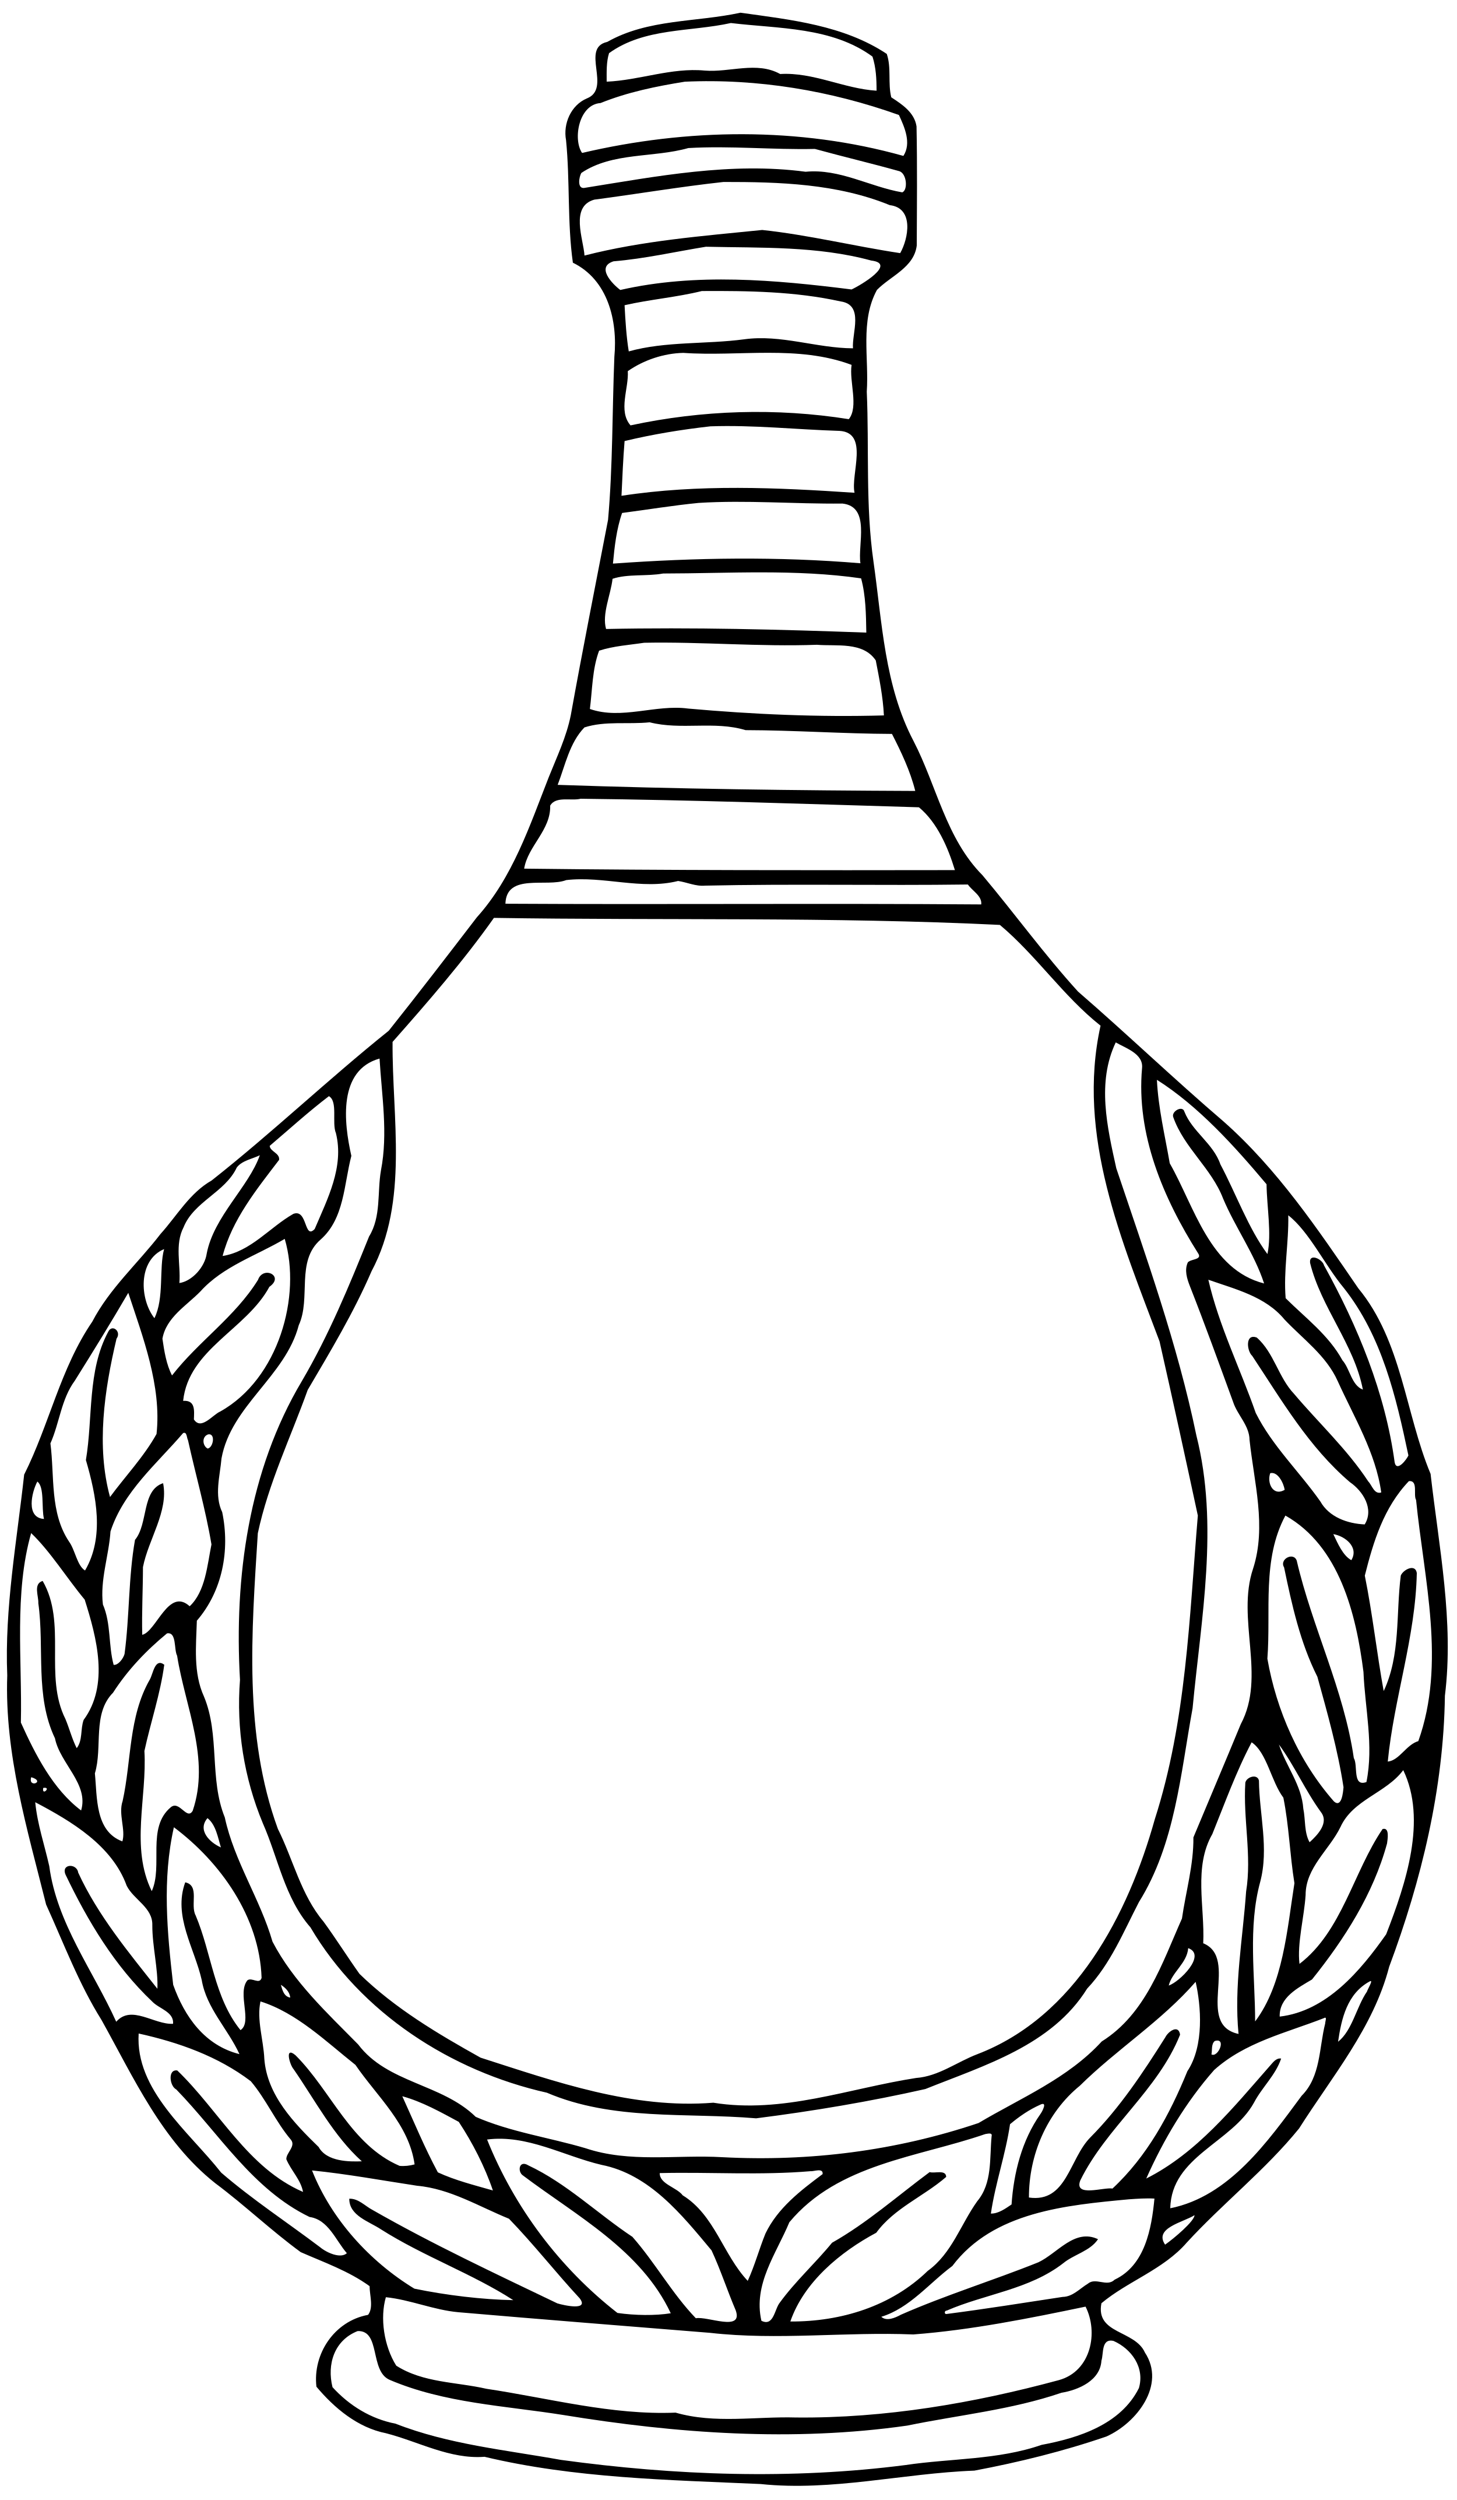 <?xml version="1.0" encoding="UTF-8" standalone="no"?>
<svg xmlns:rdf="http://www.w3.org/1999/02/22-rdf-syntax-ns#" xmlns="http://www.w3.org/2000/svg" height="1698pt" width="990pt" version="1.1" xmlns:cc="http://creativecommons.org/ns#" xmlns:dc="http://purl.org/dc/elements/1.1/" viewBox="0 0 990 1698">
<path d="m503.11 8.63c34.24 4.79 70.07 8.49 99.42 27.98 3.25 9.38 0.67 19.94 3.07 29.49 7.32 4.78 15.73 10.25 17.16 19.75 0.54 26.96 0.26 53.95 0.15 80.91-1.83 14.94-17.65 20.59-27.04 30.15-11.55 21.15-5.33 46.19-6.92 69.13 1.68 38.48-0.92 77.21 4.57 115.47 5.87 41.15 7.44 84.2 27.19 121.78 15.74 30.39 22.08 66.22 46.84 91.16 21.94 26.11 42 53.83 64.95 79.05 33.37 28.9 65.27 59.47 98.82 88.18 36.69 32.42 64.12 73.25 91.62 113.37 29.66 35.92 31.97 85.01 49.11 126.05 5.7 50 15.96 100.3 9.73 150.7-0.87 63.1-15.89 125.2-37.88 184.1-10.67 41.2-38.83 74.5-61.21 109.8-22.88 28.2-51.82 50.8-76.39 77.6-15.79 18.2-40.12 26.2-57.9 41.1-4.13 21.1 22.69 18.1 29.55 33.5 14.45 21.9-5.6 47.8-26.11 57-29.13 10-59.5 17.5-89.79 23.2-48.54 1.8-96.59 14.2-145.25 9.1-62.63-2.8-126.43-3.9-187.58-18.5-23.49 1.8-44.79-10.3-66.95-16-19.21-3.8-34.99-17-47.26-31.6-2.6-22.2 12.11-44.6 35.09-48.8 3.84-5 1.05-13.2 1.03-19.5-14.22-10.3-30.85-16.1-46.79-23.1-20.12-14.7-38.18-32-58.18-46.9-36.18-28.7-55.21-71.4-77.19-110.8-15.42-24.6-25.64-52-37.64-78.4-12.73-51-28.29-102.3-26.4-155.6-1.88-45.8 6.52-91.1 11.48-136.4 17.08-33.99 24.65-72.27 46.29-103.9 11.74-22.57 31.05-39.64 46.4-59.6 11.21-12.45 19.76-27.77 34.71-36.3 41.23-32.52 79.32-68.83 120.31-101.68 20.26-25.4 40.09-51.29 59.91-77.09 24.26-26.92 35.83-61.99 48.84-95.16 5.51-13.81 12.03-27.37 14.96-42.05 7.99-44.33 16.81-88.52 25.33-132.74 3.27-36.82 2.8-73.82 4.29-110.73 2.3-24.51-4.34-52.28-28.19-63.92-3.83-27.06-1.91-55.63-4.64-83.2-2.11-11.23 3.35-23.78 14.09-28.35 17.28-6.76-4.67-34.3 13.92-38.42 27.66-15.69 60.28-13.26 90.48-19.83m-6.49 7.01c-27.78 6.12-58.72 3.11-82.78 20.46-1.93 6.18-1.61 12.95-1.62 19.37 22.31-0.94 43.95-9.66 66.61-7.54 17.02 1.41 35.41-6.49 51.28 2.34 22.61-1.35 43.35 9.98 65.49 11.34 0.03-7.74-0.36-15.8-2.78-23.19-27.61-20.19-63.65-18.87-96.2-22.78m-31.33 39.85c-19.5 3.14-38.86 7.09-57.24 14.5-14.86 0.96-18.87 24.78-12.53 33.89 71.43-16.74 147.45-17.87 218.32 2.02 5.61-8.72 0.8-19.46-3.04-27.8-46.53-16.58-95.98-24.85-145.51-22.61m2.42 45.07c-23.81 6.75-51.41 2.68-72.63 16.85-1.65 2.56-3 10.65 1.7 10.26 49.87-7.96 99.91-17.75 150.61-11.01 23.16-2.25 43.58 10.21 65.68 13.99 3.99-1.55 3.13-13.26-2.38-14.49-18.92-5.29-38.08-9.8-56.99-15.01-28.66 0.65-57.35-2.24-85.99-0.59m23.92 23.03c-29.37 3.2-58.53 8.16-87.81 12-16.6 4.63-7.4 26.74-6.66 37.98 39.35-10.11 80.31-13.27 120.76-17.37 31.5 3.35 62.45 11.02 93.74 15.73 5.58-9.78 9.58-30.64-7.05-32.59-35.82-14.61-74.82-15.79-112.98-15.75m-11.96 43.99c-20.92 3.39-41.61 8.15-62.78 9.9-12.11 3.8-0.79 15.44 4.59 19.47 51.39-11.74 105.18-6.88 157.15-0.35 6.2-2.85 30.93-17.53 13.39-19.63-36.64-9.97-74.78-8.51-112.35-9.39m-2.78 30.09c-17.31 4.26-35.15 5.67-52.5 9.63 0.52 10.4 1.26 21.77 2.84 31.37 24.96-6.97 52.4-4.75 78.38-8.21 24.99-3.47 49.17 6.02 73.97 6.11-0.83-10.36 7.75-29.58-8.44-31.85-30.77-6.8-62.89-7.24-94.25-7.05m-12.6 42.01c-13.27 0.29-26.92 4.86-37.72 12.41 0.78 11.64-6.71 26.92 1.85 36.83 48.62-10.44 99.16-12.03 148.33-4.22 6.84-8.52 0.15-25.61 1.89-36.87-36.48-13.66-76.38-5.52-114.35-8.15m18.37 49.89c-19.58 2.19-39.12 5.4-58.27 9.99-1.02 12.36-1.51 24.8-2.1 37.19 52.44-8.05 105.67-5.59 158.34-2.06-2.73-12.69 10.01-40.83-10.2-42.03-29.24-0.89-58.5-4.12-87.77-3.09m-8.05 52.02c-17.37 1.71-34.62 4.56-51.91 6.82-3.8 10.91-5.15 22.97-6.22 34.4 56.03-4.05 112.19-4.92 168.16-0.23-1.99-12.54 7.1-38.5-12.24-40.56-32.59 0.35-65.2-2.47-97.79-0.43m-24.01 47.94c-11.2 2.05-24.08 0.13-34.38 3.6-1.26 10.94-7.31 23.88-4.41 34.09 58.98-1.22 117.93 0.31 176.83 2.45-0.21-12.19-0.32-25.02-3.54-36.84-44.38-6.41-89.78-3.35-134.5-3.3m-12.91 47.04c-10.23 1.54-20.73 2.17-30.61 5.38-4.67 12.5-4.59 26.46-6.26 39.6 21.59 7.52 44.65-3.27 66.79-0.28 44.22 3.94 88.57 5.9 132.98 4.65-0.6-12.54-3.14-25.05-5.53-37.36-8.7-12.9-26.67-9.5-39.97-10.62-39.15 1.43-78.29-2.13-117.4-1.37m3.74 54.03c-14.62 1.53-30.21-1.07-44.32 3.47-10.14 10.46-13.05 25.74-18.19 39.02 80.49 2.77 162.03 3.81 242.97 4.13-3.34-13.45-9.57-26.53-15.82-38.73-32.93-0.13-66.33-2.5-99.48-2.57-21.17-6.42-43.76 0.14-65.16-5.32m-46.88 51.92c-6.52 1.63-16.91-1.97-20.72 4.69 0.53 16.6-15.24 27.51-17.67 42.79 97.54 1.19 195.11 1.12 292.67 0.99-4.62-15.14-11.91-32.3-24.43-42.66-76.56-2.27-153.25-4.95-229.85-5.81m-9.82 55.25c-13.22 5.15-40.64-5.03-41.31 16.06 107.75 0.6 215.55-0.34 323.31 0.47 0.66-5.82-6.28-9.35-9.07-13.53-59.53 0.79-119.08-0.53-178.6 0.77-6.36 0.59-12.17-2.27-18.31-3.17-24.83 6.26-50.74-3.55-76.02-0.6m-49.12 25.67c-20.62 29.21-44.91 57.15-68.87 84.24-0.4 51.52 11.13 108.08-14.29 155.77-12.11 28.05-27.9 54.3-43.37 80.6-11.52 32.13-26.69 63.45-33.9 97.35-4.23 67-9.72 137 13.62 200.8 10.46 20.9 15.67 44.8 31.02 63 8.49 11.6 16.11 23.8 24.45 35.5 24.07 23.4 53.2 40.7 82.26 56.9 51.15 16.4 103.46 35 158.17 30.6 47.01 7.6 91.96-9.7 137.77-16.8 15.26-1.1 27.77-10.9 41.72-16.2 66.47-25.5 102.29-94.7 120.46-159.5 21.44-66.7 23.47-137.2 29.25-206.3-8.48-39.45-17.11-78.97-26.01-118.29-25.68-68.43-56.6-139.82-40.09-214.45-25.31-20.02-43.79-47.84-68.39-68.44-114.41-5.59-229.22-2.96-343.8-4.78m422.52 84.57c-12.93 27.15-5.83 57.48 0.37 85.51 20.1 59.91 41.6 119.51 54.42 181.53 15.38 60.95 3.24 123.85-2.59 185.25-8.2 44.7-11.86 92.2-36.44 131.6-10.54 20.3-19.24 41.9-35.2 58.8-24.01 38.6-69.8 52.1-109.91 68.2-37.7 8.5-76.35 15-115.01 19.9-47.5-4-97.29 1.8-142.18-17.4-65.4-14.7-126.36-54.2-160.64-112.3-17.59-20.1-21.89-47-32.35-70.7-12.8-30.7-18.1-64.2-15.53-97.4-4.02-69.6 5.86-142.21 42.02-202.91 18.36-31.24 32.17-64.74 45.69-98.26 8.33-13.57 5.46-29.92 8.08-44.91 4.87-25.12 0.52-50.75-0.96-75.93-28.21 7.91-24.34 43.22-19.16 66.09-5.07 19.39-4.74 42.49-20.79 56.76-17.18 14.81-6.4 39.69-14.94 58.25-9.12 34.8-45.95 54.58-52.5 90.45-1.02 11.96-5.04 25.06 0.48 36.56 5.35 25.8 0.2 53.5-17.23 73.7-0.5 17.1-2.56 35.4 4.87 51.6 10.87 26.2 3.48 55.8 14.11 82 6.41 29.8 23.93 55.2 32.42 84.4 14.11 27.1 37.01 48.3 58.19 69.8 19.89 26.4 56.81 26.6 79.89 49.2 23.6 10.3 49.88 14 74.59 21.3 29.97 10.1 62 4.3 92.94 6.1 59.37 3.1 117.85-4.3 174.12-23.2 28.85-17.1 60.61-30.2 83.71-55.4 29.9-18.7 41-53.1 54.52-83.5 2.64-18.4 7.97-36.4 7.77-55.1 10.67-25.6 21.59-51.2 32.18-76.9 17.45-32.6-3.17-71.5 8.39-105.7 9.21-28.6 0.65-58.4-2.42-87.38-0.13-9.92-8.3-16.88-11.19-25.88-9.62-26.3-19.15-52.66-29.4-78.72-1.95-5.01-3.78-10.85-1.32-16.04 2.36-2.47 10.19-1.58 6.81-6.36-23.55-37.3-42.01-80.57-37.93-125.58 0.94-9.78-11.12-13.46-17.88-17.43m27.97 25.41c0.87 19.03 5.47 37.94 8.72 56.7 16.79 29.41 27.14 72.24 64.11 81.63-6.54-20.15-19.65-38.1-27.9-57.77-7.9-20.53-26.54-34.44-33.83-55.22-1.5-3.87 6.41-8.31 7.6-3.63 5.48 13.63 19.56 21.56 24.41 35.66 10.64 20.01 19.06 43.57 31.98 60.99 2.97-13.89-0.4-31.85-0.6-47.42-21.89-26.02-46.31-53.08-74.49-70.94m-562.61 11.11c-13.9 10.58-26.89 22.43-40.22 33.75 0.21 3.92 6.92 4.81 6.38 9.52-15.19 19.9-31.98 40.61-38.38 65.29 19.23-3.06 32.05-19.52 48.06-28.61 9.76-3.66 7.21 17.97 14.5 10.27 8.69-20.45 20.09-42.14 14.43-65.07-2.93-7.01 1.5-21.55-4.77-25.15m-46.94 40.13c-5.17 2.54-11.99 3.54-15.64 8.28-7.92 16.95-29.21 23.17-36.19 40.69-6.1 11.7-1.83 25.31-2.83 37.84 8.65-1.3 17.25-10.85 18.56-19.96 4.77-25.17 28.58-45.39 36.1-66.85m698.81 40.78c0.38 18.79-3.34 37.69-1.78 56.34 13.46 13.36 29.26 25.11 38.55 42.1 5.22 5.9 6.16 17.02 13.92 19.97-5.94-30.84-28.44-55.75-35.87-86.06-0.79-7.05 8.52-2.47 9.46 1.65 22.98 41.54 41.59 86.55 48.01 133.87 1.44 6.79 8.16-2.03 9.34-4.74-8.41-39.91-17.97-80.97-43.85-113.71-12.97-15.55-23.45-38.17-37.78-49.42m-681.89 16.02c-19.33 11.47-41.9 18.57-57.31 35.71-9.51 9.73-23.24 17.62-25.79 32.08 1.22 8.43 2.65 17.55 6.52 24.97 17.92-23.09 42.87-39.81 58.42-64.92 3.5-9.87 18.24-2.66 7.73 4.72-15.58 28.94-54.88 42.37-58.6 77.46 8.46-0.59 7.51 6.69 7.31 12.61 4.93 7.64 12.76-3.22 17.96-5.4 39.77-22.29 55.21-78.52 43.76-117.23m-81.95 6.94c-17.95 7.56-16.65 34.07-6.59 46.93 6.78-13.73 3-34.02 6.59-46.93m709.53 20.81c7.14 31.21 21.66 60.28 32.2 90.49 11.18 22.33 29.63 39.81 43.9 60.1 5.98 10.7 18.56 15.1 30.14 15.6 6.48-10.5-1.15-22.6-10.04-28.7-27.91-23.78-46.37-55.56-66.36-85.73-3.77-3.42-4.93-15.56 3.09-12.47 11.74 10.34 14.63 26.98 25.31 38.23 16.79 19.84 36.07 37.64 50.41 59.47 2.59 2.6 4.04 9 8.83 7.5-3.78-27.1-18.46-51.05-29.58-75.62-7.74-17.31-23.49-28.48-36.15-41.85-12.89-15.67-33.48-20.58-51.75-27.02m-733.88 8.89c-11.71 20.08-23.98 39.96-36.35 59.71-9.24 12.54-10.33 28.59-16.56 42.57 2.89 22.42-0.49 47.02 12.67 66.72 4.19 5.8 5.44 16.3 10.85 19.6 13.32-22.7 7.69-50.7 0.59-75.02 4.87-28.95 0.87-60.56 15.16-87.12 2.58-5.5 9.24-0.25 5.65 4.69-8.33 35.19-13.82 73.14-4.42 107.55 9.96-13.6 23.07-27.42 31.6-42.81 3.58-32.62-9.49-66.35-19.19-95.89m37.24 95.28c-17.9 20.92-40.56 39.72-49.33 66.82-1.12 16.6-7.19 33-5.15 49.6 5.61 13 3.66 27.7 7.29 41 2.99 0.4 6.54-4.2 7.41-7.4 3.44-25.7 2.59-52.1 7.11-77.5 9.11-11 4.36-33.7 19.09-38.5 3.81 19.1-10.01 38.1-13.69 57-0.01 15.3-0.88 30.7-0.48 46 9.64-2.3 17.86-32.5 32.22-19.4 10.75-10.1 11.93-27.9 14.81-42-4.01-23.8-10.71-47.1-15.93-70.74-0.93-1.61-0.69-6.09-3.35-4.88m17.04 0.87c-4.48 1.5-3.89 7.74-0.39 9.63 3.84-0.45 5.62-10.54 0.39-9.63m721.65 26.35c-2.39 6.6 1.9 16 9.82 11.3-0.75-4.6-4.62-12.56-9.82-11.3m-837.73 5.7c-3.82 7.2-7.98 24.6 4.52 25.4-1.83-7.4 0.5-21.7-4.52-25.4m931.95-0.3c-17.09 17.9-24.08 40.9-29.96 64.2 5.25 25.9 8.19 53 12.83 78.4 11.55-24.5 8.27-52.2 11.61-78.4 1.52-4 9.86-8.4 10.89-1.8-0.87 43.5-15.54 85.1-19.73 128.1 7.94-0.8 12.55-11.5 20.76-13.9 18.86-52.7 3.88-109.8-1.52-163.8-2.05-3.5 1.65-13.4-4.88-12.8m-83.92 23.4c-16.03 29.9-9.74 64.6-12.24 97.2 6.16 35.3 21.52 70 45.26 97 5.3 4.6 6.2-6.5 6.47-9.7-3.86-25.4-10.94-50.3-17.75-75-11.72-23.3-17.34-48.9-22.62-74.3-3.42-5.6 6.4-10.7 8.58-4.6 10.52 45.3 32.06 87.7 38.79 134.1 3 5-1.12 19.8 8.57 16.3 5.05-24.8-0.97-49.9-2.01-74.8-5.04-39.6-16.38-85.5-53.05-106.2m-852.23 11.9c-11.65 40.9-6.05 86-6.98 128.7 9.84 21.8 21.88 45.4 40.93 59.7 5.38-17.9-14.32-31.9-17.77-49-13.72-28.8-7.03-61.2-11.31-91.8 0.28-4.8-3.61-13.1 2.95-15.1 16.59 28.7 0.73 64.5 15.48 93.8 2.71 6.5 4.43 13.4 7.66 19.8 4.17-5.4 2.44-13 4.71-19.2 17.46-23.7 8.91-55.8 0.72-81.7-12.15-14.6-23.39-32.8-36.39-45.2m884.8 0.7c2.95 6.2 6.5 14.6 12.24 17.7 5.26-8.7-4.04-16.3-12.24-17.7m-792.45 67.4c-14.12 11.6-26.79 24.9-36.7 40.3-14.21 14.4-6.94 36.9-12.34 54.8 1.62 16.4 0.08 39.3 18.67 46.2 2.4-7.9-2.88-18.5 0.18-27.4 6.07-27.5 3.98-57.3 18.46-82.5 2.31-4 3.4-14.9 9.83-10.1-2.66 19.8-9.26 39.1-13.49 58.6 1.87 31.4-9.64 65.5 4.99 95.2 7.82-17.2-3.67-43.1 12.95-57 5.91-4.9 10.95 9.2 14.87 2.4 12.01-35.3-5.07-70.4-10.59-105.3-2.27-4.3-0.17-16.3-6.83-15.2m736.95 74c-10.56 20-18.19 41.3-26.7 62.3-12.91 22.5-5.02 49.6-6.2 74.2 24.8 10.2-5.95 55.1 24 61.6-3.17-32.3 2.87-64.5 5.14-96.7 3.99-24.6-2.12-49.3-0.53-74 0.87-4 8.23-6.2 9.25-1.4 0.23 22.9 6.9 46.1 0.86 68.8-8.42 30.8-3.45 64.3-3.45 94.8 19.08-25.3 21.72-62.4 26.7-93.9-3.12-19.2-3.65-39-7.52-58.1-8.29-11-11.15-30.6-21.55-37.6m18.55 1.5c4.84 14.8 15.46 27.6 16.56 43.6 1.55 7.5 0.5 16.1 4.26 22.8 5.49-5 13.41-13.3 7.63-20.6-10.59-14.6-17.83-31.3-28.45-45.8m84.46 17.4c-11.72 15.7-34.08 19.9-42.64 38.6-7.59 15.6-23.72 27.6-23.7 46.2-0.97 15.1-5.85 32.9-4.16 46.8 28.89-22.1 36.58-62.4 56.46-91.6 5.01-1.4 3.33 7.3 3.03 9.8-9.35 34.3-28.92 64.9-50.99 92.4-9.72 5.8-22.35 12.2-21.95 25.2 31.88-3.7 54.88-31.1 72.34-55.9 13.39-34.4 27.86-77.7 11.61-111.5m-932.25 4.8c-2.37 7.8 10.16 3 0 0m8.14 7.3c-1.07 6 5.99-1.1 0 0m-5.42 9.7c1.41 14.8 6.31 29 9.53 43.4 5.15 38.8 29.71 70.8 45.5 105.7 10.31-11.8 25.81 2.1 38.59 1.4 0.81-8.1-9.5-10.2-14.12-15.1-25.55-24.2-43.81-54.7-58.9-86.2-3.22-7.5 7.67-7.9 8.59-1.4 13.22 28.9 34.68 54.7 53.81 78.9 0.6-13.2-3.49-28.9-3.45-43.1 0.39-12.1-12.62-17.3-17.42-26.9-9.84-27.2-37.39-43.7-62.13-56.7m117.04 10.8c-6.98 8.1 1.37 16.5 9.12 19.9-2.08-6.8-3.42-15.4-9.12-19.9m-22.83 6.2c-7.99 35.4-4.6 71.3-0.48 107 7.73 21.7 21.47 41.2 45.03 47.1-7.89-17.2-22.35-31.1-25.63-50.3-4.93-21.8-19.61-43.5-11.21-66.4 10.03 2.2 3.19 15.3 7.08 22.5 10.84 25.6 12.53 55.8 30.47 77.9 8.31-5.5-2.42-24.9 4.66-33.8 3-2.4 8.23 3.2 9.67-1.7-1.4-41.4-27.94-78.6-59.59-102.3m689.21 82.1c-0.84 10.3-11.05 16.3-13.23 25.4 7.2-2.3 26-20.8 13.23-25.4m123.33 22.6c-15.32 8.3-19.2 25.2-21.51 41 9.7-7.7 12.39-23.5 19.65-34.1 0.23-1.2 4.77-8.6 1.86-6.9m-118.29 0.3c-23.24 26.7-53.6 45.8-78.71 70.6-22.48 18.3-34.64 47.1-34.55 75.9 25.74 3.7 27.3-26.2 41.69-40.8 20.06-20.2 35.81-44 50.95-68 2.04-4.1 9.04-9 10.05-1.8-15.02 37.7-50.16 63-67.81 99-4.47 11.7 16.12 4.4 21.89 5.5 23.52-21.9 38.84-50.2 50.88-79.7 11.6-17.4 9.25-44.7 5.61-60.7m-621.57 2c0.99 3.5 2.09 8 6.36 8.7-0.33-3.9-3.26-6.7-6.36-8.7m-13.84 11.3c-2.71 12.3 2.05 26.2 2.61 39 1.86 24.7 20.15 43.6 36.92 59.9 5.57 10.1 21.03 10 29.33 9.7-19.15-17.2-31.56-41.2-46.37-62.6-2.56-2.8-6.4-16 1.35-9.4 24.23 24.2 37.45 60.8 70.68 75.1 3.49 0.3 6.89-0.1 10.2-1-3.83-27.3-25.43-46-40.21-67.6-20.17-16-39.83-35.3-64.51-43.1m722.46 11.4c-25.65 10-53.47 16.3-74.48 35.2-19.22 21.8-34.37 47.3-46.12 73.7 34.48-17.4 59.1-48.2 84.16-76.7 2.03-2.2 4.06-5.3 7.49-4.8-3.69 11.2-12.97 19.5-18.42 29.9-15.04 27.3-56.22 36.5-56.9 71.8 40.17-8.1 66.26-45.4 89.24-76.4 13.06-13.1 11.78-32.4 16.01-49.1-0.08-1.4 1.65-5.1-0.98-3.6m-805.23 10.4c-2.46 38.4 33.82 66.3 56.08 94.5 21.22 18.3 44.9 33.8 67.27 50.7 4.43 3.7 13.85 7.9 18.11 4-7.6-8.7-12.53-22.8-25.38-24.6-38.68-18.7-61.43-56.7-90.52-86.6-4.61-2.3-5.91-13.9 0.68-12.9 28.47 27.4 47.92 66.3 85.44 82.5-1.51-8.3-8.13-14.5-11.34-22.2-0.22-4.3 6.64-8.8 3.15-13.2-10.44-12.3-16.86-27.5-27.3-39.8-22.39-17-49.08-26.4-76.19-32.4m731.14 5.1c-2.46 2.2-1.62 6.3-2.2 9.1 4.49 2.4 10.56-11.7 2.2-9.1m-552.01 37.5c7.85 17.2 15.16 35 24.16 51.7 11.87 5.5 24.85 8.7 37.4 12.3-5.52-16.2-13.71-32.2-23.19-46.6-12.26-6.6-24.86-13.7-38.37-17.4m433.37 5.8c-7.44 3.3-14.25 8-20.43 13.2-3 20.5-10.05 40.3-13.01 60.7 5.12 0.1 9.92-3.4 14.05-6.2 1.46-21.5 6.99-43.5 19.6-61.4 1.33-1.8 5.1-9-0.21-6.3m-37.28 19.9c-45.82 15.8-100.01 20.1-133.1 59.9-9.01 21.6-24.65 42.1-18.99 66.9 8.39 4.2 8.91-8 12.57-12.4 10.56-14.5 24.08-26.7 35.44-40.6 23.76-13.4 44.48-31.8 66.35-48 2.92 1.2 11.11-2 11.19 3.3-15.34 13.3-35.3 21.2-47.49 37.9-24.48 13.1-49.15 33.5-58.4 60.3 34.49 0.2 68.66-10.4 93.39-34.4 16.35-11.8 22.33-31.5 33.62-47.3 10.35-12.3 8.3-29.1 9.75-44.1 0.71-2.8-2.71-1.7-4.33-1.5m-338.48 3.7c18.46 46.1 49.44 87.3 88.59 117.8 11.81 1.7 25.76 1.9 36.21 0.2-20.14-42.9-63.91-66.1-100.45-93.6-3.87-2.6-2.66-10.8 3.75-6.8 25.97 12.2 46.88 32.7 70.65 48.5 15.42 17.5 27.01 38.6 43.1 55.3 7.73-1.6 32.35 9.5 27.08-5.4-5.72-13.4-10.22-27.4-16.41-40.7-20.2-24.2-42.13-51.7-74.83-58.1-25.81-6.1-50.41-20.7-77.69-17.2m-118.95 21c13.09 33.1 39.18 61.8 69.55 80.3 21.8 4.5 46.11 7.4 67.21 7.8-27.7-17.9-61.31-29.9-89.93-48.1-8.12-5.4-21.6-9.2-21.52-20.8 6.26-0.2 10.6 4.9 15.76 7.6 40.74 23.3 83.35 43.2 125.64 63.5 4.62 1.4 21.83 5.2 15.11-3.5-16.33-17.6-31.22-36.7-47.99-54-20.44-8.3-39.99-20.4-62.43-22.4-23.78-3.6-47.45-8-71.4-10.4m338.84 0.5c-34.07 2.9-68.42 0.5-102.59 1.3-0.1 7.5 11.47 9.6 15.62 15.1 21.76 13.4 27.38 40.3 44.18 58.1 4.78-10.4 7.72-21.5 12.03-32.1 8.28-17.3 23.83-29.2 38.84-40.4 0.59-4.5-6.09-1.7-8.08-2m216.26 19.1c-42.5 4-92.25 8.4-120.02 45.3-15.8 11.7-28.96 28.6-48.27 34.5 3.57 3.3 9.46 0.7 13.31-1.4 30.54-13.4 62.49-23.2 93.39-35.6 13.03-6.1 24.66-23.2 40.56-15.7-5.34 8.1-16.41 10.3-23.75 16.4-22.98 17.8-53 20.8-79.04 32.1-1.69-0.1-1.77 2.6-0.11 2.3 26.35-3.4 52.61-7.6 78.88-11.6 6.89-0.1 11.64-5.7 17.16-9 5.28-4.5 12.93 2.5 18.12-2.7 20.68-9.7 25.14-34.7 27.08-55.1-5.79-0.3-11.55 0.1-17.31 0.5m44.53 10.8c-7.51 4.8-27.8 8.6-19.97 20 6.01-4.2 19.97-16 19.97-20m-549.45 55.7c-4.08 14-1.36 33.1 7.05 46.5 18.31 11.7 40.71 11 61.26 15.7 42.76 6.4 85.09 18 128.56 16.2 26.74 7.7 54.54 2.5 81.85 3.3 60.34 0.6 120.55-9.7 178.63-25.4 22.01-6.1 26.85-32.6 18.07-49.9-38.42 8-77.61 15.9-117.05 18.9-46.02-1.9-92.19 4.1-138.09-1.1-57-4.6-114.02-9.1-171-14-16.78-1.5-32.67-8.5-49.28-10.2m-19.18 23c-15.97 6.3-20.93 22.6-17.08 38.1 11.36 12.5 26.14 21.6 42.83 24.8 36.02 14.1 74.61 17.8 112.4 24.6 77.57 10.6 156.27 13.5 234.13 3.5 30.78-4.6 62.74-3.4 92.43-13.7 25.24-4.7 53.85-13.9 66.15-38.6 4.07-14-5.05-26.6-17.25-32-8.48-1.9-6.63 8.6-8.22 13.4-0.82 13.5-15.56 19.9-27.16 21.8-33.94 11.6-69.8 15.1-104.76 22.3-77.64 11.1-156.62 5.4-233.76-7.2-39.61-6.3-80.89-8-118.04-23.9-13.61-6-5.89-33.7-21.67-33.1z"/>
</svg>

